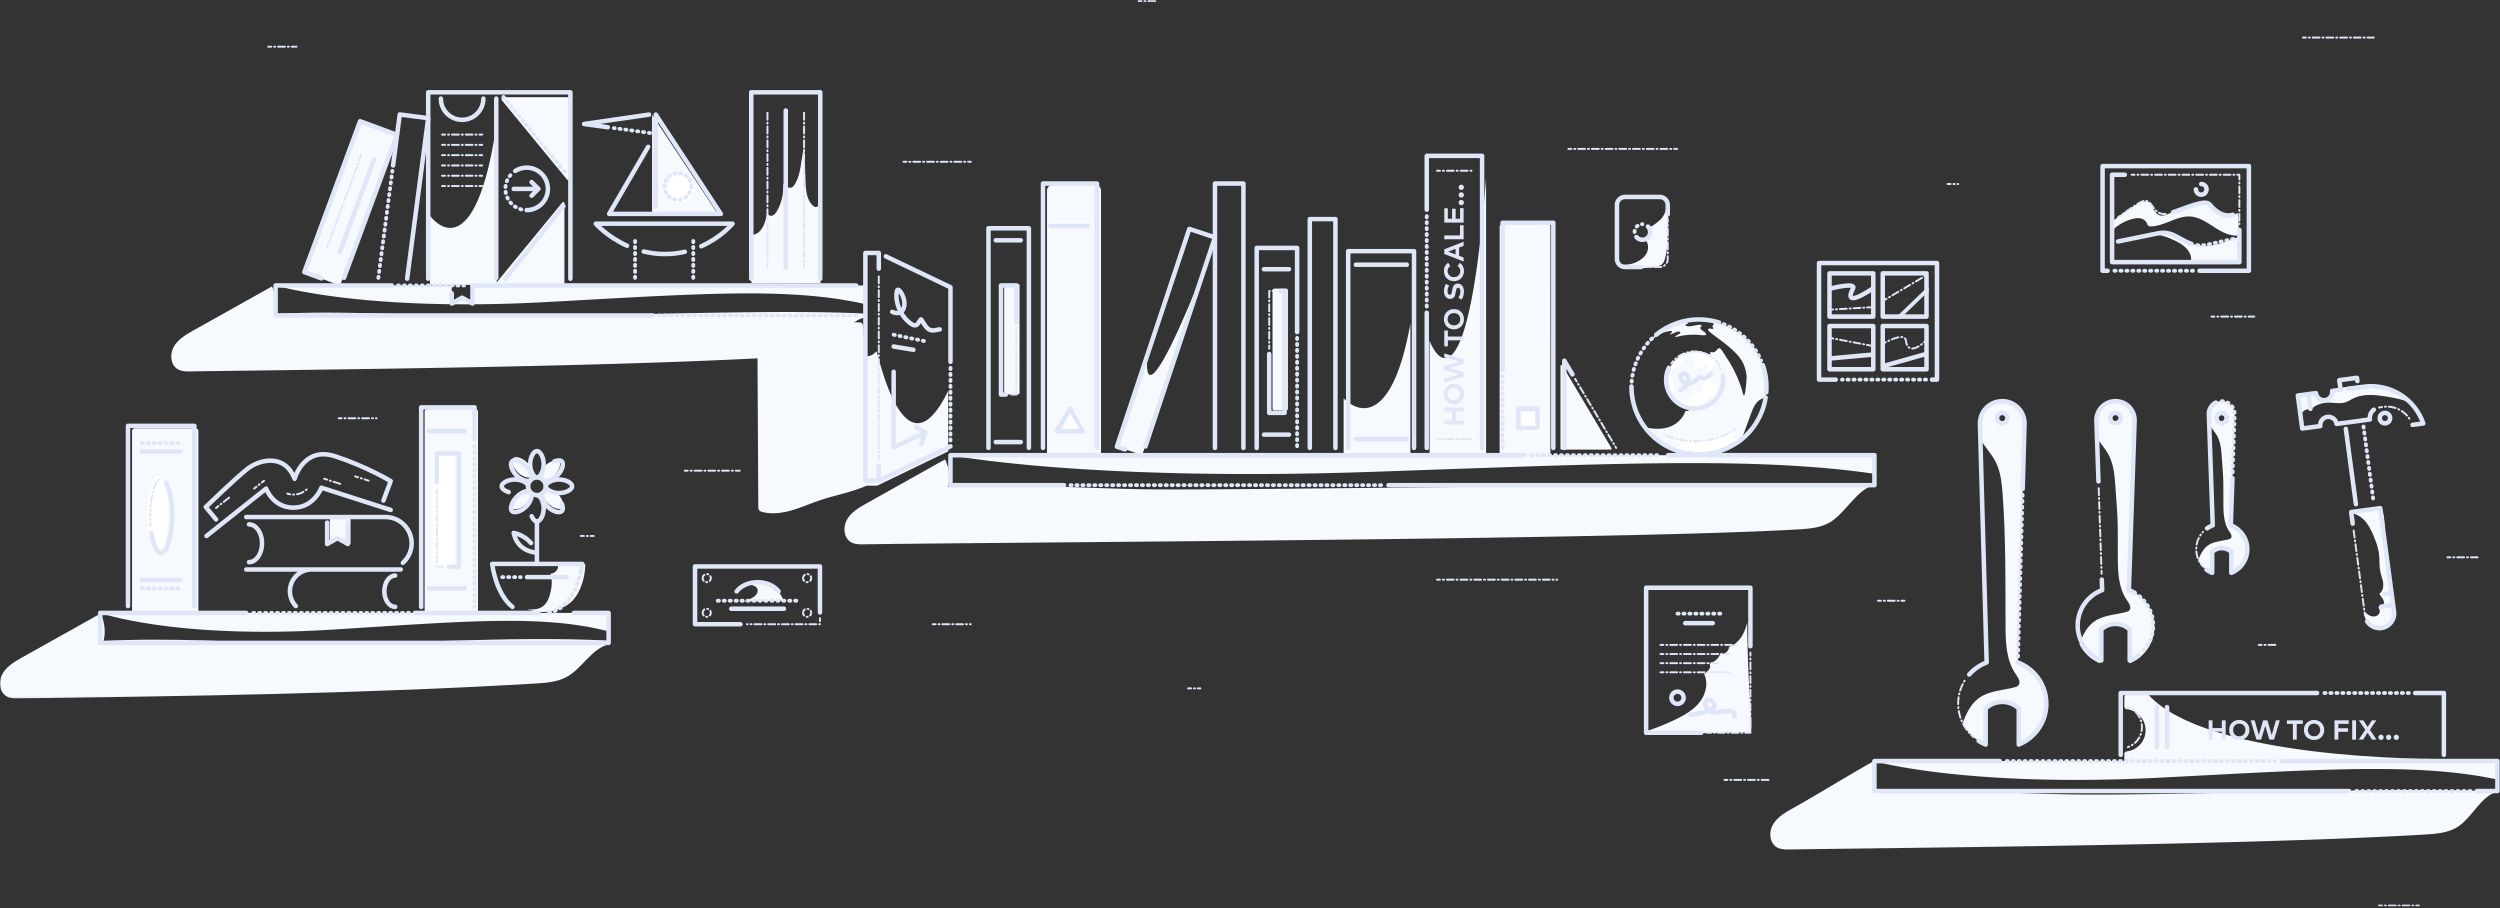 <svg class="inline-block w-full h-full" width="1360" height="494" xmlns="http://www.w3.org/2000/svg" xmlns:xlink="http://www.w3.org/1999/xlink">
  <rect width="100%" height="100%" fill="#333333" stroke="none"/>
  <defs>
    <path id="a" d="M0 .681h330.887v46.228H0z"/>
    <path id="c" d="M0 493.164h1359.821V0H0z"/>
  </defs>
  <g fill="none" fill-rule="evenodd">
    <path d="M1216.81 129.218c-3.866 1.526-7.758 3.059-11.832 3.881-4.074.821-8.385.9-12.315-.454-2.846-.981-5.398-2.674-8.212-3.744-3.299-1.256-6.933-1.622-10.418-1.051 2.487.278 4.856 1.184 7.157 2.166 3.964 1.692 8.079 3.882 10.025 7.727.784 1.546 1.121 3.523.13 4.946a260.112 260.112 0 0117.93.018c2.892.103 5.802.252 8.668-.149.165-.023.345-.056.451-.186.105-.127.103-.307.097-.471l-.464-12.368m-68.298-9.484a103.728 103.728 0 0111.49-8.215c1.68-1.036 3.455-2.047 5.417-2.265.573-.063 1.166-.056 1.707.142.957.349 1.61 1.228 2.121 2.108 1.226 2.112 2.285 4.77 4.654 5.369 1.493.377 3.039-.231 4.458-.827 3.675-1.542 7.35-3.085 11.025-4.628 3.57-1.498 7.728-2.984 11.157-1.187 1.655.866 2.854 2.379 4.209 3.664 1.523 1.442 3.345 2.652 5.401 3.062 2.057.411 4.37-.087 5.803-1.619.84 4.096.899 8.351.175 12.468-4.668.357-9.04-2.122-12.973-4.661-3.933-2.539-8.011-5.313-12.68-5.66-7.456-.552-14.125 5.216-21.601 5.369-.347.006-.706-.001-1.022-.141-.793-.348-1.026-1.328-1.45-2.082-.687-1.221-2.041-1.962-3.425-2.186-1.384-.223-2.801.013-4.157.365-4.016 1.042-7.758 3.124-10.757 5.989a14.53 14.53 0 01.19-3.992m-266.637 22.883c2.824.128 5.678-.508 8.181-1.821 2.095-1.099 3.99-2.737 4.941-4.901.951-2.163.796-4.895-.763-6.672 1.756-1.693 2.048-4.691.653-6.691 1.726-.066 3.23-1.134 4.619-2.161 1.246-.92 2.505-1.852 3.49-3.047 1.714-2.08 2.457-4.769 3.155-7.372.321.728.341 1.548.349 2.343.05 4.76-.105 9.52-.26 14.277-.136 4.146-.277 8.332-1.339 12.342-.325 1.226-.766 2.481-1.68 3.362-1.185 1.14-2.926 1.441-4.557 1.653-5.549.721-11.21 1.031-16.726.091m14.538 251.769a127.962 127.962 0 0014.162-5.854c4.875-2.366 9.733-5.157 13.055-9.436 3.321-4.28 4.796-10.374 2.376-15.22.988-.671 2.002-1.369 2.655-2.369.654-1.0.863-2.389.182-3.371 2.721-.601 5.065-2.683 5.982-5.313 2.239.632 4.796-1.391 4.694-3.715 2.763-.889 5.071-2.908 6.686-5.319 1.614-2.411 2.583-5.2 3.245-8.024a813.364 813.364 0 002.045 50.974c.21 2.934.435 5.902-.057 8.803l-52.623.939c-1.346.025-2.822.005-3.851-.863.225-.359.45-.717.674-1.075m-470.708-71.271c-.245-.766-.614-1.487-1.04-2.169-.979-1.569-2.274-2.965-3.867-3.907-.705-.418-1.46-.742-2.213-1.066-1.01-.434-2.027-.871-3.103-1.091-.848-.174-1.716-.21-2.58-.228a65.424 65.424 0 00-5.476.11 268.461 268.461 0 012.32.935c.517.211 1.045.432 1.447.819.922.888.897 2.446.25 3.55-.646 1.105-1.77 1.839-2.9 2.44a23.507 23.507 0 01-4.213 1.734l21.595-.424m-18.311-199.254c1.619.673 3.516-.065 4.848-1.205 3.151-2.693 4.018-7.133 4.695-11.219-.508 1.279 1.146 2.569 2.487 2.256 1.342-.314 2.237-1.556 2.908-2.758 2.432-4.354 3.568-9.421 3.228-14.397 1.366 1.229 3.261 2.536 4.876 1.662.592-.32 1.006-.885 1.365-1.453 3.784-5.994 3.281-13.663 5.274-20.465.222 6.206.443 12.413.665 18.619.166 4.635.515 9.725 3.74 13.062.485.501 1.077.972 1.773 1.022.696.051 1.463-.506 1.389-1.199 1.261 14.149-1.171 28.555 1.333 42.538-12.539.041-25.077.081-37.616.121-.321-8.95-.598-18.968-.666-27.26m3.91 64.344l.445 84.105c.005.842.037 1.768.562 2.393.405.482 1.02.68 1.608.832 5.207 1.337 10.701.623 15.876-.853 5.175-1.476 10.138-3.695 15.246-5.423 9.337-3.159 19.201-4.697 28.051-9.196.667-.339 1.362-.728 1.746-1.405.436-.768.38-1.735.309-2.632l-2.884-36.66c-.168-2.144-.338-4.29-.506-6.434a537452.51 537452.51 0 01-3.001-38.147c-.062-.784-.186-1.684-.806-2.1-.353-.236-.791-.256-1.207-.268-5.964-.182-11.929-.363-17.893-.545-3.334-.101-6.76-.188-9.902 1.017-5.708 2.188-9.35 8.126-14.33 11.841m45.379-50.398c-.086-.27-.178-.538-.263-.809l.263 1.175v-.367zm703.843 285.757c88.201-4.522 140.293-8.308 183.984 1.001v-10.052h-339.325s50.238 14.441 155.341 9.051M746.903 256.67c130.505-4.523 207.581-8.309 272.228 1.001v-10.053h-502.075s74.334 14.442 229.847 9.052m-565.79 85.817c71.902-4.523 114.367-8.309 149.984 1.001v-10.053H54.479s40.954 14.442 126.635 9.052m75.917-187.186v9.639l-5.635-3.006-5.635 3.576v-10.209h-95.824s47.423 14.441 146.638 9.051c83.26-4.522 132.433-8.308 173.676 1.002V155.301H257.03z" fill="#F6F9FE"/>
    <path d="M1168.734 377.932h-11.661c-.788 0-1.428.639-1.428 1.426v5.019c0 .732.557 1.334 1.286 1.414 5.78.64 10.277 5.538 10.277 11.486 0 5.948-4.497 10.847-10.277 11.486-.729.081-1.286.681-1.286 1.414v4.168c0 .789.64 1.427 1.428 1.427h172.934c.788 0 1.427-.639 1.427-1.427v-1.433c-10.567.079-130.915.196-162.7-34.98" fill="#F6F9FE"/>
    <g transform="translate(0 333.046)">
      <mask id="b" fill="#fff">
        <use xlink:href="#a"/>
      </mask>
      <path d="M330.887 17.543c-9.322 2.544-14.141 13.021-22.618 17.658-5.17 2.828-11.271 3.252-17.156 3.599-93.419 5.5-187.029 6.801-280.601 8.101-2.381.033-4.896.034-6.96-1.154C-.51 43.412-.918 37.334 1.463 33.3c2.38-4.034 6.654-6.502 10.742-8.791C26.384 16.566 40.563 8.623 54.742.681c2.22 4.622 2.804 10.01 1.622 14.999 36.194-2.103 72.471.828 108.723 1.296 55.104.712 110.241-4.271 165.284-1.566" fill="#F6F9FE" mask="url(#b)"/>
    </g>
    <path d="M470.25 172.688c-9.322 2.545-14.141 13.021-22.617 17.659-5.171 2.828-11.272 3.252-17.157 3.598-93.418 5.5-233.197 6.801-326.77 8.101-2.381.034-4.896.034-6.96-1.154-4.062-2.335-4.469-8.412-2.089-12.446 2.38-4.034 6.654-6.502 10.742-8.792 14.178-7.942 28.358-15.885 42.537-23.828 2.22 4.622 2.803 10.01 1.621 14.999 36.195-2.102 72.471.829 108.724 1.296 55.105.711 156.409-4.271 211.452-1.567m888.863 260.038c-9.322 2.545-14.141 15.175-22.618 19.812-5.17 2.828-11.272 3.252-17.157 3.598-93.419 5.5-251.664 6.802-345.236 8.101-2.382.034-4.896.034-6.96-1.153-4.062-2.335-4.47-8.414-2.09-12.447 2.38-4.034 6.655-6.502 10.742-8.792 14.179-7.942 29.951-17.76 44.131-25.703-.207 4.734-.105 11.92.028 16.875 36.195-2.103 72.471.828 108.723 1.296 55.105.711 174.876-4.271 229.919-1.567M1019.269 263.925c-9.322 2.545-15.79 15.852-24.267 20.489-5.17 2.829-11.272 3.252-17.157 3.598-93.419 5.5-414.365 6.802-507.936 8.101-2.382.034-4.896.034-6.961-1.154-4.061-2.335-4.469-8.413-2.089-12.446 2.381-4.034 6.654-6.502 10.743-8.791 14.179-7.943 28.358-15.885 42.537-23.828 2.221 4.622 2.804 10.011 1.622 14.999 36.194-2.102 72.471.829 108.723 1.296 55.105.711 337.577-4.271 392.62-1.566m269.29 68.15c1.005 1.032 2.158 1.987 3.539 2.395 1.382.409 3.034.165 3.994-.909.96-1.074.883-3.02-.345-3.774 1.253-.312 2.682-.774 3.144-1.979.374-.974-.056-2.074-.637-2.94-.582-.867-1.328-1.645-1.69-2.623 1.781-1.211 2.309-3.646 2.051-5.782-.258-2.137-1.135-4.149-1.569-6.256-.606-2.954-.327-6.015-.645-9.015-.39-3.672-1.668-7.191-3.114-10.589-1.155-2.716-2.447-5.419-4.364-7.664-1.917-2.244-4.542-4.011-7.474-4.357 4.848-1.813 10.018-2.765 15.195-2.799.355-.002.738.009 1.021.223.26.196.381.521.48.832 1.434 4.452 1.254 9.232 1.426 13.906.49 13.382 3.959 26.506 4.672 39.877.116 2.182.14 4.461-.798 6.435-1.56 3.281-5.779 4.911-9.239 3.793-3.459-1.118-5.881-4.673-5.951-8.305m-34.236-105.662c-.302-1.404.206-2.953 1.279-3.907 1.074-.955 2.673-1.277 4.033-.814 2.463-2.788 6.395-3.896 10.115-3.823 2.767.054 5.598.672 8.259-.082 1.745-.495 3.271-1.544 4.913-2.312 5.921-2.771 12.839-1.74 19.283-.64 4.968.848 10.195 1.819 14.034 5.084-3.932-2.061-6.874-5.619-10.643-7.963-3.937-2.447-8.629-3.465-13.261-3.636-4.633-.172-9.254.459-13.848 1.087-2.196.3-4.405.604-6.508 1.301-.406.135-.833.303-1.076.655-.228.328-.248.751-.319 1.145-.311 1.728-1.833 3.166-3.577 3.381-1.744.214-3.569-.814-4.289-2.415-.19-.422-.332-.906-.716-1.165-.381-.258-.881-.212-1.337-.157-2.331.283-4.663.565-6.994.847-.398.048-.848.127-1.067.464-.205.317-.119.731-.03 1.098a51.722 51.722 0 011.457 11.838m-101.084 1.462c-1.403 0-2.539-1.136-2.539-2.537 0-1.402 1.136-2.537 2.539-2.537 1.403 0 2.539 1.135 2.539 2.537 0 1.401-1.136 2.537-2.539 2.537m7.589 91.829l.082-2.378 2.232-54.642.067-2.878.898-31.871c0-5.997-4.866-10.86-10.867-10.86-6.002 0-10.866 4.863-10.866 10.86l.216 7.681c.032.054.062.11.094.165 2.259 3.791 5.406 7.027 7.395 10.966 2.411 4.774 2.96 10.244 3.355 15.577 1.576 21.25 1.363 17.883 1.421 39.191.023 8.303.262 17.184 5.04 23.977 1.159 1.648 2.564 3.946 1.185 5.415-.487.519-1.205.739-1.894.917-5.895 1.527-12.428 1.659-17.344 5.252-3.077 2.249-5.145 5.629-6.659 9.125-.441 1.02-.838 2.076-1.174 3.151 2.329 4.666 6.307 8.366 11.173 10.338v-17.578c2.114-1.97 4.941-3.185 8.059-3.185 3.118 0 5.945 1.214 8.059 3.185v17.578c7.868-3.187 13.423-10.886 13.423-19.894 0-9.187-5.774-17.025-13.893-20.091m50.39-91.743c-.918 0-1.663-.744-1.663-1.662 0-.917.745-1.661 1.663-1.661s1.663.744 1.663 1.661c0 .918-.745 1.662-1.663 1.662m4.97 56.328l.054-1.558 1.462-35.786.043-1.886.588-20.872c0-3.928-3.187-7.112-7.117-7.112-3.931 0-7.117 3.184-7.117 7.112l.141 5.03c.021.036.041.072.062.108 1.479 2.483 3.54 4.602 4.844 7.182 1.579 3.127 1.938 6.71 2.197 10.202 1.031 13.917.892 11.711.93 25.666.015 5.438.171 11.254 3.3 15.703.759 1.079 1.679 2.584.776 3.546-.319.339-.79.483-1.241.601-3.861 1-8.14 1.086-11.359 3.439-2.015 1.474-3.369 3.686-4.361 5.976a20.956 20.956 0 00-.769 2.064c1.526 3.056 4.131 5.479 7.318 6.771v-11.513c1.385-1.29 3.236-2.085 5.278-2.085 2.042 0 3.893.795 5.277 2.085v11.513c5.153-2.087 8.792-7.13 8.792-13.029 0-6.016-3.781-11.15-9.098-13.158m-482.493-68.754v30.389h36.331v-71.148c-9.62 53.68-27.466 49.738-36.331 40.759m-497.046-99.324v37.604h36.332V66.927c-9.621 66.425-27.467 61.547-36.332 50.436m390.339 76.517l-16.641 49.017 13.74 4.659 38.961-114.759c-33.034 85.35-37.624 76.703-36.06 61.083m153.445-8.549v61.745h30.748V96.61c-8.142 109.067-23.246 106.966-30.748 88.722m-78.025 37.97h-6.422c-.537 0-.972-.435-.972-.972v-64.367c0-.536.435-.971.972-.971h6.422c.536 0 .971.435.971.971v64.367c0 .537-.435.972-.971.972m-145.983-8.7h-6.422c-.537 0-.972-.435-.972-.972v-58.275c0-.536.435-.971.972-.971h6.422c.536 0 .971.435.971.971v58.275c0 .537-.435.972-.971.972m15.905 34.387V103.622c0-1.672 1.356-3.029 3.03-3.029h23.322c1.674 0 3.03 1.356 3.03 3.029v145.366m216.849-.057V123.412c0-.842.683-1.526 1.527-1.526h24.567c.843 0 1.526.683 1.526 1.526V248.931m-366.6-57.797c-3.439 3.474-6.085 2.941-7.812 1.67v71.396h8.193l38.613-18.656v-32.949c-23.731 48.984-37.896-19.521-38.993-21.462M230.987 334.354V223.974c0-.801.65-1.451 1.452-1.451h26.134c.802 0 1.451.649 1.451 1.451v110.38m-94.475-186.181l30.022-81.527c.218-.592.83-.912 1.367-.714l17.5 6.436c.537.197.796.837.577 1.429l-30.022 81.527M71.832 334.748V234.56c0-.878.712-1.59 1.59-1.59h32.908c.878 0 1.591.712 1.591 1.59V334.748" fill="#F6F9FE"/>
    <path d="M91.744 279.298c0-11.124-2.608-20.141-5.824-20.141-3.218 0-5.825 9.018-5.825 20.141 0 11.125 2.607 20.142 5.825 20.142 3.216 0 5.824-9.018 5.824-20.142" fill="#FFF"/>
    <path fill="#F6F9FE" d="M190.679 281.846v14.104l-5.635-3.178-5.634 3.178v-14.104m122.239-23.177c-2.806 2.804-6.582 3.575-7.688 2.47-1.105-1.105-.333-4.878 2.472-7.682 2.806-2.804 6.477-3.68 7.687-2.471 1.211 1.209.334 4.879-2.471 7.683m-3.452 15.218c-2.806-2.804-3.578-6.578-2.472-7.683 1.106-1.104 4.881-.333 7.687 2.471 2.806 2.804 3.682 6.473 2.472 7.682-1.21 1.209-4.882.334-7.688-2.47m-28.99-119.08l36.74-44.692c.372-.452 1.105-.189 1.105.396v44.692a.623.623 0 01-.623.623h-36.741c-.526 0-.816-.612-.481-1.019m3.797-100.257l35.468 43.145c.615.749 1.829.314 1.829-.654V53.897c0-.57-.462-1.031-1.031-1.031H273.8c-.871 0-1.349 1.013-.797 1.685M354.732 116.21V62.488l35.619 53.722z"/>
    <path d="M362.861 102.754c0 4.024 3.264 7.287 7.292 7.287s7.292-3.263 7.292-7.287c0-4.025-3.264-7.287-7.292-7.287-4.027 0-7.292 3.262-7.292 7.287" fill="#FFF"/>
    <path d="M286.365 331.212c2.987.555 6.298.505 8.783-1.241 2.47-1.734 3.635-4.78 4.318-7.718.771-3.316 1.086-6.872-.093-10.066 1.289-.188 2.56-.76 3.383-1.768.824-1.009 1.117-2.49.537-3.655 5.029.052 10.057.104 15.086.155-.025 4.498-.949 8.988-2.698 13.132-1.254 2.97-2.977 5.816-5.465 7.868-1.422 1.171-3.061 2.057-4.752 2.788-2.638 1.141-5.444 1.927-8.309 2.161-3.455.281-6.976-.253-10.192-1.547" fill="#F6F9FE"/>
    <path d="M257.03 155.301h208.656" stroke="#DEE6F7" stroke-width="2.45" stroke-linecap="round" stroke-linejoin="round"/>
    <path d="M216.429 155.301h35.986" stroke="#DEE6F7" stroke-width="2.091" stroke-linecap="round" stroke-linejoin="round" stroke-dasharray=".624 2.614"/>
    <path stroke="#DEE6F7" stroke-width="2.45" stroke-linecap="round" stroke-linejoin="round" d="M355.136 171.607H149.937v-16.306h63.225"/>
    <path d="M465.687 171.607H358.592" stroke="#DEE6F7" stroke-width="2.091" stroke-linecap="round" stroke-linejoin="round" stroke-dasharray=".624 2.614"/>
    <path d="M225.732 333.435h67.219" stroke="#DEE6F7" stroke-width="2.45" stroke-linecap="round" stroke-linejoin="round"/>
    <path d="M137.72 333.435h85.039" stroke="#DEE6F7" stroke-width="2.091" stroke-linecap="round" stroke-linejoin="round" stroke-dasharray=".624 2.614"/>
    <path stroke="#DEE6F7" stroke-width="2.45" stroke-linecap="round" stroke-linejoin="round" d="M312.188 333.435h18.909v16.306H54.479v-16.306h79.475"/>
    <path d="M832.944 247.618h69.76" stroke="#DEE6F7" stroke-width="2.091" stroke-linecap="round" stroke-linejoin="round" stroke-dasharray=".624 2.614"/>
    <path stroke="#DEE6F7" stroke-width="2.45" stroke-linecap="round" stroke-linejoin="round" d="M578.83 263.925h-61.774v-16.306h312.551"/>
    <path d="M751.327 263.925h-170.527" stroke="#DEE6F7" stroke-width="2.091" stroke-linecap="round" stroke-linejoin="round" stroke-dasharray=".624 2.614"/>
    <path stroke="#DEE6F7" stroke-width="2.45" stroke-linecap="round" stroke-linejoin="round" d="M907.474 247.618h112.21v16.306H755.338m522.505 166.393h-258.159v-16.306h68.135"/>
    <path d="M1343.938 430.317h-63.053" stroke="#DEE6F7" stroke-width="2.091" stroke-linecap="round" stroke-linejoin="round" stroke-dasharray=".624 2.614"/>
    <path stroke="#DEE6F7" stroke-width="2.45" stroke-linecap="round" stroke-linejoin="round" d="M1241.569 414.011h117.026v16.307h-11.2"/>
    <path d="M1091.656 414.011h145.915M345.471 151.155v-20.487m31.665 20.487v-20.487" stroke="#DEE6F7" stroke-width="2.091" stroke-linecap="round" stroke-linejoin="round" stroke-dasharray=".624 2.614"/>
    <path d="M341.105 133.679c-10.812-4.889-16.997-11.993-16.997-11.993h74.391s-6.056 7.38-17.01 12.273m-8.947 3.011c-3.325.769-6.939 1.231-10.824 1.231-4.129 0-7.978-.522-11.517-1.38m6.539-24.462v-50.025l35.398 54.032h-60.772l21.226-36.482m-21.95-10.674l-12.896-1.763 35.33-5.113" stroke="#DEE6F7" stroke-width="2.45" stroke-linecap="round" stroke-linejoin="round"/>
    <path d="M353.629 72.351l-19.654-2.687m42.087 31.708c0 4.024-3.264 7.287-7.292 7.287-4.026 0-7.292-3.263-7.292-7.287 0-4.025 3.265-7.287 7.292-7.287 4.027 0 7.292 3.262 7.292 7.287zm-60.959 212.912c-2.319 7.888-7.607 19.151-18.895 19.151" stroke="#DEE6F7" stroke-width="2.091" stroke-linecap="round" stroke-linejoin="round" stroke-dasharray=".624 2.614"/>
    <path d="M278.78 330.165c-9.127-7.122-11.057-23.401-11.057-23.401h49.017s-.248 2.085-.983 5.089m-29.046 2.096h21.502" stroke="#DEE6F7" stroke-width="2.45" stroke-linecap="round" stroke-linejoin="round"/>
    <path d="M273.187 313.949h10.008" stroke="#DEE6F7" stroke-width="2.091" stroke-linecap="round" stroke-linejoin="round" stroke-dasharray=".624 2.614"/>
    <path stroke="#DEE6F7" stroke-width="2.45" stroke-linecap="round" stroke-linejoin="round" d="M232.936 151.604V50.206h77.365v101.398m-40.342-97.977v97.528"/>
    <path d="M240.507 73.215h21.778m-21.778 5.597h21.778m-21.778 5.597h21.778m-21.778 5.597h21.778m-21.778 5.597h21.778m-21.778 5.597h21.778" stroke="#DEE6F7" stroke-width="1.071" stroke-linecap="round" stroke-linejoin="round" stroke-dasharray="1.606 1.606 .535"/>
    <path d="M262.959 53.627c0 6.382-5.177 11.556-11.564 11.556-6.386 0-11.563-5.174-11.563-11.556m40.441 39.384c1.797-1.148 3.932-1.814 6.222-1.814 6.387 0 11.564 5.174 11.564 11.557 0 6.382-5.177 11.556-11.564 11.556" stroke="#DEE6F7" stroke-width="2.45" stroke-linecap="round" stroke-linejoin="round"/>
    <path d="M283.572 113.937c-4.971-1.294-8.641-5.811-8.641-11.184 0-2.949 1.105-5.639 2.923-7.68" stroke="#DEE6F7" stroke-width="2.091" stroke-linecap="round" stroke-linejoin="round" stroke-dasharray=".624 2.614"/>
    <path stroke="#DEE6F7" stroke-width="2.45" stroke-linecap="round" stroke-linejoin="round" d="M408.683 151.604V50.206h37.542v101.398"/>
    <path d="M417.498 145.403V60.105" stroke="#DEE6F7" stroke-width="1.071" stroke-linecap="round" stroke-linejoin="round" stroke-dasharray="1.606 1.606 .535"/>
    <path d="M427.454 145.403V60.105" stroke="#DEE6F7" stroke-width="2.45" stroke-linecap="round" stroke-linejoin="round"/>
    <path d="M437.41 145.403V60.105" stroke="#DEE6F7" stroke-width="1.071" stroke-linecap="round" stroke-linejoin="round" stroke-dasharray="1.606 1.606 .535"/>
    <path stroke="#DEE6F7" stroke-width="2.45" stroke-linecap="round" stroke-linejoin="round" d="M537.728 243.654V124.168h21.986v119.486m7.674 0V99.845h29.383v143.809m15.275.816l-4.463-1.483 39.406-118.471 13.941 4.633-37.825 113.717"/>
    <path stroke="#DEE6F7" stroke-width="2.45" stroke-linecap="round" stroke-linejoin="round" d="M660.93 243.654V99.845h15.487v143.809"/>
    <path d="M552.904 178.332v36.316h-2.904" stroke="#DEE6F7" stroke-width="1.071" stroke-linecap="round" stroke-linejoin="round" stroke-dasharray="1.606 1.606 .535"/>
    <path stroke="#DEE6F7" stroke-width="2.45" stroke-linecap="round" stroke-linejoin="round" d="M547.148 214.648h-2.61v-59.354h8.366v19.877m-11.2-44.44h13.585M541.703 240.49h13.585"/>
    <path d="M705.628 183.826v59.829" stroke="#DEE6F7" stroke-width="2.091" stroke-linecap="round" stroke-linejoin="round" stroke-dasharray=".624 2.614"/>
    <path stroke="#DEE6F7" stroke-width="2.45" stroke-linecap="round" stroke-linejoin="round" d="M683.642 243.654V134.877h21.986v45.787m6.913 62.989V119.192h13.931v124.462m49.675-129.581V84.794h30.109v158.861"/>
    <path d="M776.148 166.776v-50.509" stroke="#DEE6F7" stroke-width="2.091" stroke-linecap="round" stroke-linejoin="round" stroke-dasharray=".624 2.614"/>
    <path d="M776.148 243.654v-73.492m-42.727 73.492V136.639h35.813v107.015m48.153-42.262v-80.196h27.621v122.458" stroke="#DEE6F7" stroke-width="2.45" stroke-linecap="round" stroke-linejoin="round"/>
    <path d="M817.387 243.654v-39.025" stroke="#DEE6F7" stroke-width="2.091" stroke-linecap="round" stroke-linejoin="round" stroke-dasharray=".624 2.614"/>
    <path d="M690.452 189.63v-31.329h3.595" stroke="#DEE6F7" stroke-width="1.071" stroke-linecap="round" stroke-linejoin="round" stroke-dasharray="1.606 1.606 .535"/>
    <path stroke="#DEE6F7" stroke-width="2.45" stroke-linecap="round" stroke-linejoin="round" d="M696.536 158.3h2.281V224.61h-8.366v-32.026m-2.834-46.12h13.585m-13.585 89.984h13.585m-129.84-113.49h20.534m145.707 21.04h27.69m-27.69 94.834h27.69M296.89 264.536c0 2.653-2.152 4.803-4.806 4.803-2.654 0-4.806-2.15-4.806-4.803s2.152-4.803 4.806-4.803c2.654 0 4.806 2.15 4.806 4.803zm-1.118-11.982c0 3.965-2.124 7.179-3.688 7.179-1.564 0-3.688-3.214-3.688-7.179 0-3.965 1.977-7.18 3.688-7.18 1.711 0 3.688 3.215 3.688 7.18z"/>
    <path d="M301.541 251.022c1.773-.735 3.377-.758 4.101-.035 1.211 1.209.334 4.879-2.471 7.683-2.806 2.803-6.582 3.575-7.688 2.47m8.592 7.082c-3.967 0-7.184-2.123-7.184-3.685 0-1.563 3.217-3.686 7.184-3.686 3.967 0 7.183 1.975 7.183 3.686 0 1.71-3.216 3.685-7.183 3.685zm1.533 5.765c.736 1.772.758 3.375.035 4.099-1.21 1.209-4.882.333-7.687-2.471-2.805-2.804-3.578-6.577-2.472-7.682m-3.398 1.406c1.564 0 3.688 3.214 3.688 7.18 0 3.965-1.976 7.179-3.688 7.179-1.013 0-2.118-1.126-2.853-2.868" stroke="#DEE6F7" stroke-width="2.45" stroke-linecap="round" stroke-linejoin="round"/>
    <path d="M281.022 268.86c2.806-2.804 6.582-3.575 7.687-2.471 1.106 1.105.334 4.879-2.471 7.683-2.806 2.804-6.478 3.679-7.688 2.47-1.21-1.209-.333-4.878 2.472-7.682m5.814-17.192c2.806 2.804 3.578 6.578 2.472 7.682-1.106 1.105-4.882.334-7.688-2.47-2.806-2.804-3.682-6.474-2.471-7.683 1.21-1.209 4.881-.333 7.687 2.471" fill="#F6F9FE"/>
    <path d="M280.999 270.403c2.806-2.804 6.582-3.575 7.688-2.47 1.105 1.104.333 4.878-2.472 7.682-2.806 2.804-6.477 3.68-7.687 2.471-1.21-1.209-.334-4.879 2.471-7.683zm-4.283-2.677c-2.264-.695-3.805-2.006-3.805-3.19 0-1.709 3.216-3.685 7.183-3.685 3.968 0 7.184 2.123 7.184 3.685m-1.065-11.079c2.805 2.804 3.578 6.578 2.472 7.683-1.106 1.105-4.882.333-7.688-2.471s-3.681-6.473-2.471-7.682c1.21-1.209 4.881-.334 7.687 2.47zm5.87 53.112v-22.871m-3.231 11.695c-1.952-2.201-4.948-4.483-9.388-5.51 0 0 1.212 9.876 12.604 10.782" stroke="#DEE6F7" stroke-width="2.45" stroke-linecap="round" stroke-linejoin="round"/>
    <path d="M258.158 242.592v87.573" stroke="#DEE6F7" stroke-width="2.091" stroke-linecap="round" stroke-linejoin="round" stroke-dasharray=".624 2.614"/>
    <path stroke="#DEE6F7" stroke-width="2.45" stroke-linecap="round" stroke-linejoin="round" d="M229.12 330.165V221.604h29.038v17.153"/>
    <path d="M245.731 307.043h-8.748c-.906 0-1.641-.734-1.641-1.639v-58.388c0-.906.736-1.64 1.641-1.64h8.748c.907 0 1.641.734 1.641 1.64v58.389c0 .905-.735 1.639-1.641 1.639" fill="#FFF"/>
    <path stroke="#DEE6F7" stroke-width="2.45" stroke-linecap="round" stroke-linejoin="round" d="M237.624 262.439V246.686h12.03v61.667h-5.393"/>
    <path d="M240.787 308.353h-3.163v-42.027" stroke="#DEE6F7" stroke-width="1.071" stroke-linecap="round" stroke-linejoin="round" stroke-dasharray="1.606 1.606 .535"/>
    <path d="M233.475 234.455h19.393m-19.393 85.644h19.393m-34.88-10.295h-48.454c-6.529 0-11.822 5.29-11.822 11.815 0 3.121 1.21 5.957 3.186 8.069m54.066.437c-3.249 0-5.882-3.807-5.882-8.504 0-4.697 2.634-8.505 5.882-8.505m4.195-6.931c2.929-2.613 4.773-6.415 4.773-10.648 0-7.879-6.392-14.268-14.277-14.268H133.953m0 28.536h75.701m-74.199-24.539c3.923 0 7.104 4.598 7.104 10.27 0 5.672-3.181 10.27-7.104 10.27" stroke="#DEE6F7" stroke-width="2.45" stroke-linecap="round" stroke-linejoin="round"/>
    <path stroke="#DEE6F7" stroke-width="2.45" stroke-linecap="round" stroke-linejoin="round" d="M189.227 284.308v11.643l-5.635-3.179-5.635 3.179v-11.643m-65.607 7.259l32.425-25.773s3.665 10.364 14.864 10.364c11.2 0 15.21-10.848 15.21-10.848l37.68 12.092"/>
    <path d="M117.536 282.584l-5.6-6.771s16.316-15.822 22.815-20.866c6.499-5.045 20.258-8.361 25.512 5.527 0 0 4.839-17.826 21.917-12.299 17.076 5.528 30.351 13.543 30.351 13.543l-3.941 10.572M274.932 151.604l31.566-39.384" stroke="#DEE6F7" stroke-width="2.45" stroke-linecap="round" stroke-linejoin="round"/>
    <path d="M307.052 93.309l-33.775-41.284" stroke="#DEE6F7" stroke-width="2.091" stroke-linecap="round" stroke-linejoin="round" stroke-dasharray=".624 2.614"/>
    <path stroke="#DEE6F7" stroke-width="2.45" stroke-linecap="round" stroke-linejoin="round" d="M257.03 155.301v9.812l-5.635-3.179-5.635 3.179v-5.528M69.62 329.704v-98.047h36.09v98.047M213.835 90.005l3.634-27.739 15.467 2.024-11.44 87.312"/>
    <path d="M205.822 151.155l7.627-58.209" stroke="#DEE6F7" stroke-width="2.091" stroke-linecap="round" stroke-linejoin="round" stroke-dasharray=".624 2.614"/>
    <path stroke="#DEE6F7" stroke-width="2.45" stroke-linecap="round" stroke-linejoin="round" d="M174.817 151.43l-9.269-3.422 30.343-82.066 20.022 7.394-28.774 77.82m16.351-64.338l-18.586 50.269"/>
    <path d="M177.971 134.525l18.587-50.268" stroke="#DEE6F7" stroke-width="1.071" stroke-linecap="round" stroke-linejoin="round" stroke-dasharray="1.606 1.606 .535"/>
    <path d="M77.156 241.054h21.017" stroke="#DEE6F7" stroke-width="2.091" stroke-linecap="round" stroke-linejoin="round" stroke-dasharray=".624 2.614"/>
    <path d="M77.156 245.615h21.017M77.156 315.539h21.017" stroke="#DEE6F7" stroke-width="2.45" stroke-linecap="round" stroke-linejoin="round"/>
    <path d="M77.156 320.099h21.017" stroke="#DEE6F7" stroke-width="2.091" stroke-linecap="round" stroke-linejoin="round" stroke-dasharray=".624 2.614"/>
    <path d="M90.354 262.643c1.933 3.325 3.257 10.123 3.257 17.969 0 11.124-2.663 20.141-5.946 20.141-2.3 0-4.296-4.426-5.284-10.901" stroke="#DEE6F7" stroke-width="2.45" stroke-linecap="round" stroke-linejoin="round"/>
    <path d="M81.944 286.119c-.147-1.75-.225-3.598-.225-5.508 0-11.124 2.662-20.141 5.945-20.141" stroke="#DEE6F7" stroke-width="1.071" stroke-linecap="round" stroke-linejoin="round" stroke-dasharray="1.606 1.606 .535"/>
    <path stroke="#DEE6F7" stroke-width="2.45" stroke-linecap="round" stroke-linejoin="round" d="M517.056 242.781l-38.993 18.656v-7.738"/>
    <path d="M517.056 200.149v40.007" stroke="#DEE6F7" stroke-width="2.091" stroke-linecap="round" stroke-linejoin="round" stroke-dasharray=".624 2.614"/>
    <path stroke="#DEE6F7" stroke-width="2.45" stroke-linecap="round" stroke-linejoin="round" d="M481.896 139.452l35.16 16.822v40.559"/>
    <path d="M478.062 249.415V148.846" stroke="#DEE6F7" stroke-width="1.071" stroke-linecap="round" stroke-linejoin="round" stroke-dasharray="1.606 1.606 .535"/>
    <path stroke="#DEE6F7" stroke-width="2.45" stroke-linecap="round" stroke-linejoin="round" d="M486.151 202.222v41.263l17.165-8.212m0.0 0l-5.014-3.126m5.014 3.126l-2.23 6.383"/>
    <path d="M585.433 224.317l5.364 9.285c.384.665-.096 1.498-.865 1.498h-10.727c-.769 0-1.25-.833-.865-1.498l5.364-9.285c.384-.665 1.345-.665 1.73 0" fill="#FFF"/>
    <path stroke="#DEE6F7" stroke-width="2.45" stroke-linecap="round" stroke-linejoin="round" d="M582.079 222.267l7.094 12.28h-14.187z"/>
    <path d="M829.197 224.142h8.563c.538 0 .974.436.974.973v8.559c0 .537-.436.973-.974.973h-8.563c-.537 0-.973-.436-.973-.973v-8.559c0-.537.436-.973.973-.973" fill="#FFF"/>
    <mask id="d" fill="#fff">
      <use xlink:href="#c"/>
    </mask>
    <path stroke="#DEE6F7" stroke-width="2.45" stroke-linecap="round" stroke-linejoin="round" mask="url(#d)" d="M825.942 232.782h10.509v-10.504h-10.509zm-340.551-63.122c1.755.853 3.497.904 4.753.019 1.221-.861 1.965-2.657 1.888-4.833-.078-2.18-1.027-4.775-2.49-6.5-.358-.423-.803-.819-1.144-.727-.271.074-.397.436-.484.797-.728 3.015.07 7.2 1.748 10.628 1.619 3.306 3.916 5.799 6.173 7.221.678.428 1.375.771 2.012.721 1.346-.104 2.059-1.872 2.938-3.058.078-.105.173-.212.292-.161.089.037.168.153.241.264 1.004 1.534 1.893 3.261 2.99 4.352 1.211 1.206 2.522 1.473 3.683 1.375 1.124-.096 2.161-.501 3.223-.571m-33.151 82.251h-7.294V137.618h7.294v8.534"/>
    <path d="M486.151 182.103l17.957 3.697" stroke="#DEE6F7" stroke-width="2.091" stroke-linecap="round" stroke-linejoin="round" stroke-dasharray=".624 2.614" mask="url(#d)"/>
    <path d="M486.147 188.496l10.74 1.782" stroke="#DEE6F7" stroke-width="2.45" stroke-linecap="round" stroke-linejoin="round" mask="url(#d)"/>
    <path d="M894.982 232.378c4.192 1.07 8.693 1.329 12.807-.011 4.114-1.339 7.815-4.744 9.149-8.857.957.366 2.421-.316 2.505-1.336 7.121.515 14.761-3.627 17.1-10.369 2.34-6.741-1.103-14.604-7.014-18.608.494.222 1.178-1.327.912-1.798 1.497.367 2.275.683 3.866-1.435 1.591-2.117 3.382 2.434 4.607 4.131 4.225 5.85 7.868 14.304 9.104 19.495 1.237 5.19 1.912-4.695 2.115-7.198.23-2.858-.548-5.712-1.659-8.356-3.541-8.424-18.907-16.68-19.228-18.475-.321-1.796 2.511.021 2.804-.869.291-.89-.742-.542-.523-1.05.218-.507 1.384-2.124.528-2.934 8.298 2.604 16.601 6.907 21.706 13.945 5.105 7.038 7.712 14.906 6.88 25.465-.051.636-.047 1.325-.441 1.828-.423.542-1.141.732-1.775.997-3.223 1.347-4.734 4.971-5.93 8.25-1.223 3.356-2.446 6.711-3.67 10.066-.399 1.095-.806 2.206-1.49 3.151-.811 1.121-1.964 1.942-3.136 2.679-11.399 7.172-26.67 7.707-38.544 1.349-2.309-1.237-4.529-2.745-6.145-4.806-1.488-1.897-2.614-3.279-4.441-4.852" fill="#F6F9FE" mask="url(#d)"/>
    <path d="M937.766 203.311c1.789 8.378-3.557 16.62-11.941 18.408-8.383 1.789-16.63-3.554-18.42-11.932-1.789-8.379 3.557-16.62 11.94-18.409 8.384-1.789 16.631 3.554 18.42 11.933" fill="#FFF" mask="url(#d)"/>
    <path d="M919.346 191.378c-1.443.307-2.793.811-4.035 1.468-.033 1.383.541 2.832.073 4.142-.527 1.476-2.148 2.198-3.599 2.792-1.45.594-3.058 1.404-3.465 2.917-.34 1.265.299 2.574 1.005 3.677.705 1.103 1.526 2.23 1.595 3.537.073 1.374-.725 2.669-1.756 3.581-.104.092-.212.179-.32.266 1.104 2.105 2.663 3.893 4.523 5.266l.919-.527c1.069-.495 2.344-.257 3.459-.632.98-.33 1.743-1.098 2.395-1.901.812-1.001 1.539-2.334 1.044-3.523-.378-.907-1.339-1.404-2.232-1.811a99.617 99.617 0 00-3.594-1.56c-.715-.294-1.445-.587-2.045-1.074-.599-.488-1.059-1.213-1.028-1.985.033-.85.638-1.575 1.321-2.082 1.312-.973 2.946-1.374 4.482-1.927 1.537-.554 3.108-1.369 3.873-2.811.792-1.491.47-3.492-.751-4.66-.278-.267-.629-.597-.508-.963.069-.207.275-.336.473-.428.913-.428 1.954-.482 2.921-.768.625-.185 1.257-.522 1.672-1.005-2.058-.432-4.236-.455-6.424.012m18.42 11.933c-.684-3.199-2.31-5.954-4.524-8.039-.236.213-.425.477-.536.775-.332.897.005 1.906-.151 2.849-.156.944-.796 1.742-1.542 2.341-.513.412-1.101.767-1.444 1.328-.556.909-.301 2.127.299 3.007.601.88 1.49 1.512 2.311 2.192.821.68 1.62 1.471 1.926 2.492.436 1.458-.257 3.055-1.31 4.154-1.053 1.1-2.426 1.824-3.713 2.638-.514.326-1.048.705-1.255 1.276-.227.626-.003 1.32.271 1.926.101.223.228.453.385.646 6.817-2.79 10.874-10.132 9.282-17.586" fill="#F6F9FE" mask="url(#d)"/>
    <path d="M905.739 236.465a59.366 59.366 0 016.673 3.436c.665.398 1.37.868 1.601 1.607.212.679-.051 1.443-.536 1.962-.484.519-1.16.823-1.847 1.007 2.005 1.449 4.55 1.879 6.993 2.266 1.864.297 3.733.594 5.618.695 8.426.454 16.772-3.119 23.087-8.712a25.794 25.794 0 01-2.829.186c-.316.003-.644-.003-.928-.142-.589-.291-.773-1.044-.774-1.7-.004-1.548.661-3.086 1.79-4.145-8.854 5.601-19.835 7.224-30.238 5.975-2.745-.33-5.554-.882-7.844-2.429" fill="#FFF" mask="url(#d)"/>
    <path d="M897.971 185.891c2.625-3.273 6.612-5.42 10.791-5.812.302-.028.681-.005.803.272.254.575-1.965 1.778-.824 1.557 1.141-.222 2.751-1.375 4.27-1.508.247-.022.506-.032.731.071.226.101.404.348.348.59-.028.119-.108.219-.193.307-.736.75-3.484 1.653-2.501 1.835.982.182 1.767-.256 2.644-.426a37.636 37.636 0 0110.558-.538c.894.081 1.792.195 2.686.121.229-.019.475-.059.634-.225.206-.211.189-.566.044-.822-.145-.256-.391-.437-.63-.61-.476-.345-.953-.69-1.429-1.035-.312-.227-.637-.466-.808-.811-.171-.347-.131-.83.191-1.041.088-.057.191-.092.27-.163.208-.19.127-.562-.094-.739-.22-.176-.522-.205-.805-.208-2.298-.027-4.561 1.134-6.818.709-.385-.072-.85-.126-.98-.57-.129-.444 1.181-.38 1.244-.919.015-.135-.043-.266-.063-.399-.055-.357.302-1.308.655-1.386-5.886.286-11.687 3.159-16.418 6.67-1.852 1.374-3.599 2.974-4.692 5.004" fill="#F6F9FE" mask="url(#d)"/>
    <path d="M959.003 198.69c.029.086.057.171.086.258 1.6 4.832 2.14 9.758 1.747 14.529" stroke="#DEE6F7" stroke-width="2.45" stroke-linecap="round" stroke-linejoin="round" mask="url(#d)"/>
    <path d="M937.662 176.327c8.937 3.515 16.443 10.494 20.395 19.871" stroke="#DEE6F7" stroke-width="2.091" stroke-linecap="round" stroke-linejoin="round" stroke-dasharray=".624 2.614" mask="url(#d)"/>
    <path d="M900.978 182.075c3.383-2.767 7.321-4.974 11.719-6.429 7.569-2.504 15.373-2.41 22.445-.205" stroke="#DEE6F7" stroke-width="2.45" stroke-linecap="round" stroke-linejoin="round" mask="url(#d)"/>
    <path d="M887.62 207.654c.722-9.291 4.985-18.003 11.853-24.279" stroke="#DEE6F7" stroke-width="2.091" stroke-linecap="round" stroke-linejoin="round" stroke-dasharray=".624 2.614" mask="url(#d)"/>
    <path d="M944.35 241.185c-2.608 1.705-5.478 3.102-8.577 4.128-19.249 6.368-40.02-4.065-46.392-23.303-1.292-3.9-1.893-7.862-1.87-11.754m49.683-6.14c1.264 7.428-3.053 14.866-10.429 17.306-8.137 2.692-16.918-1.718-19.612-9.851-1.304-3.935-.943-8.02.699-11.495" stroke="#DEE6F7" stroke-width="2.45" stroke-linecap="round" stroke-linejoin="round" mask="url(#d)"/>
    <path d="M909.212 197.745c1.848-2.618 4.521-4.689 7.798-5.773 7.866-2.602 16.331 1.431 19.322 9.047" stroke="#DEE6F7" stroke-width="1.071" stroke-linecap="round" stroke-linejoin="round" stroke-dasharray="1.606 1.606 .535" mask="url(#d)"/>
    <path d="M924.84 214.752a.198.198 0 00.304-.106l2.401-8.241 2.372-8.139c.045-.155-.104-.295-.256-.242l-9.352 3.261-9.352 3.261c-.152.053-.181.255-.05.348l6.923 4.898 7.01 4.959z" fill="#F6F9FE" mask="url(#d)"/>
    <path d="M944.192 233.401c-4.038 2.679-8.705 4.683-13.828 5.776-8.974 1.914-17.81.704-25.15-2.847" stroke="#DEE6F7" stroke-width="1.071" stroke-linecap="round" stroke-linejoin="round" stroke-dasharray="1.606 1.606 .535" mask="url(#d)"/>
    <path d="M960.507 216.342c-1.578 9.862-7.138 18.686-15.301 24.335m266.265-13.225c0 1.565-1.269 2.833-2.835 2.833-1.566 0-2.835-1.268-2.835-2.833 0-1.565 1.269-2.833 2.835-2.833 1.566 0 2.835 1.268 2.835 2.833zm88.772 0c0 1.565-1.27 2.833-2.835 2.833-1.566 0-2.835-1.268-2.835-2.833 0-1.565 1.269-2.833 2.835-2.833 1.565 0 2.835 1.268 2.835 2.833zm-85.804 32.702l-.897 25.626" stroke="#DEE6F7" stroke-width="2.45" stroke-linecap="round" stroke-linejoin="round" mask="url(#d)"/>
    <path d="M1208.636 218.228c3.88 0 7.025 3.143 7.025 7.021l-1.173 33.498" stroke="#DEE6F7" stroke-width="2.091" stroke-linecap="round" stroke-linejoin="round" stroke-dasharray=".624 2.614" mask="url(#d)"/>
    <path d="M1200.633 287.423a13.875 13.875 0 013.096-1.644l.001.002-2.119-60.532c0-2.727 1.556-5.091 3.829-6.254" stroke="#DEE6F7" stroke-width="2.45" stroke-linecap="round" stroke-linejoin="round" mask="url(#d)"/>
    <path d="M1198.41 308.151c-2.273-2.469-3.661-5.763-3.661-9.382 0-3.634 1.397-6.941 3.683-9.415" stroke="#DEE6F7" stroke-width="1.071" stroke-linecap="round" stroke-linejoin="round" stroke-dasharray="1.606 1.606 .535" mask="url(#d)"/>
    <path d="M1213.543 285.779c5.249 1.982 8.981 7.05 8.981 12.989 0 5.822-3.591 10.8-8.678 12.86v-11.364c-1.365-1.274-3.194-2.059-5.21-2.059s-3.843.785-5.21 2.059v11.364a13.88 13.88 0 01-3.056-1.716m-46.697-82.46c0 1.565-1.269 2.833-2.835 2.833-1.565 0-2.835-1.268-2.835-2.833 0-1.565 1.27-2.833 2.835-2.833 1.566 0 2.835 1.268 2.835 2.833z" stroke="#DEE6F7" stroke-width="2.45" stroke-linecap="round" stroke-linejoin="round" mask="url(#d)"/>
    <path d="M1141.564 261.866l-1.13-33.24c0-5.743 4.658-10.399 10.405-10.399 5.746 0 10.405 4.655 10.405 10.399l-3.139 92.378" stroke="#DEE6F7" stroke-width="2.45" stroke-linecap="round" stroke-linejoin="round" mask="url(#d)"/>
    <path d="M1143.272 312.132l-1.614-47.522" stroke="#DEE6F7" stroke-width="1.071" stroke-linecap="round" stroke-linejoin="round" stroke-dasharray="1.606 1.606 .535" mask="url(#d)"/>
    <path d="M1163.361 356.536a20.618 20.618 0 01-4.806 2.751v-16.831c-2.024-1.886-4.731-3.05-7.716-3.05-2.986 0-5.693 1.163-7.716 3.05v16.831c-7.534-3.051-12.854-10.423-12.854-19.047 0-8.796 5.528-16.303 13.302-19.237v.001l-.192-5.662" stroke="#DEE6F7" stroke-width="2.45" stroke-linecap="round" stroke-linejoin="round" mask="url(#d)"/>
    <path d="M1163.893 324.353c4.589 3.77 7.516 9.487 7.516 15.887 0 5.359-2.054 10.233-5.416 13.888" stroke="#DEE6F7" stroke-width="2.091" stroke-linecap="round" stroke-linejoin="round" stroke-dasharray=".624 2.614" mask="url(#d)"/>
    <path d="M1158.106 321.003a20.523 20.523 0 013.162 1.515" stroke="#DEE6F7" stroke-width="2.45" stroke-linecap="round" stroke-linejoin="round" mask="url(#d)"/>
    <path d="M1089.21 230.285c-1.566 0-2.835-1.268-2.835-2.833 0-1.564 1.269-2.833 2.835-2.833 1.566 0 2.835 1.269 2.835 2.833 0 1.565-1.269 2.833-2.835 2.833m8.474 130.103l.09-2.656 2.492-88.585.075-3.213 1.001-35.582c0-6.696-5.432-12.124-12.133-12.124-6.7 0-12.132 5.428-12.132 12.124l.241 8.575c.035.06.068.124.105.184 2.522 4.233 6.035 7.845 8.257 12.243 2.693 5.33 3.304 11.438 3.746 17.392 1.76 23.725 1.522 47.544 1.587 71.333.025 9.27.292 19.185 5.626 26.769 1.294 1.839 2.863 4.406 1.324 6.045-.543.58-1.345.824-2.115 1.024-6.582 1.705-13.876 1.852-19.364 5.863-3.436 2.511-5.744 6.284-7.435 10.188-.493 1.139-.936 2.318-1.311 3.519 2.601 5.209 7.041 9.34 12.475 11.541V385.403c2.359-2.2 5.516-3.555 8.997-3.555 3.481 0 6.638 1.356 8.998 3.555v19.625c8.784-3.558 14.987-12.154 14.987-22.21 0-10.257-6.447-19.009-15.511-22.43" fill="#F6F9FE" mask="url(#d)"/>
    <path d="M1092.045 227.452c0 1.565-1.269 2.833-2.835 2.833-1.565 0-2.835-1.268-2.835-2.833 0-1.565 1.27-2.833 2.835-2.833 1.566 0 2.835 1.268 2.835 2.833z" stroke="#DEE6F7" stroke-width="2.45" stroke-linecap="round" stroke-linejoin="round" mask="url(#d)"/>
    <path d="M1100.267 269.148l-2.492 88.585" stroke="#DEE6F7" stroke-width="2.091" stroke-linecap="round" stroke-linejoin="round" stroke-dasharray=".624 2.614" mask="url(#d)"/>
    <path d="M1071.235 366.95c2.562-2.898 5.816-5.17 9.502-6.561l.001.002-3.659-130.037c0-6.696 5.432-12.124 12.133-12.124 6.7 0 12.132 5.428 12.132 12.124l-1.001 35.582" stroke="#DEE6F7" stroke-width="2.45" stroke-linecap="round" stroke-linejoin="round" mask="url(#d)"/>
    <path d="M1073.542 400.951c-5.091-4.391-8.316-10.883-8.316-18.133 0-5.026 1.547-9.69 4.192-13.543" stroke="#DEE6F7" stroke-width="1.071" stroke-linecap="round" stroke-linejoin="round" stroke-dasharray="1.606 1.606 .535" mask="url(#d)"/>
    <path d="M1097.683 360.388c9.065 3.421 15.511 12.173 15.511 22.43 0 10.056-6.203 18.652-14.987 22.21v-19.624c-2.36-2.2-5.516-3.556-8.996-3.556-3.481 0-6.638 1.356-8.997 3.556v19.625a23.931 23.931 0 01-3.82-1.962m237.469-26.055h15.601v33.605" stroke="#DEE6F7" stroke-width="2.45" stroke-linecap="round" stroke-linejoin="round" mask="url(#d)"/>
    <path d="M1264.482 377.01h46.754" stroke="#DEE6F7" stroke-width="2.091" stroke-linecap="round" stroke-linejoin="round" stroke-dasharray=".624 2.614" mask="url(#d)"/>
    <path stroke="#DEE6F7" stroke-width="2.45" stroke-linecap="round" stroke-linejoin="round" mask="url(#d)" d="M1153.674 410.615v-33.605h106.816m-87.207 29.434v-21.765m5.6 21.765v-21.765"/>
    <path d="M1157.298 384.585c4.611 1.519 7.939 5.86 7.939 10.977 0 5.016-3.197 9.285-7.666 10.883m128.985-71.645l-6.208-46.39" stroke="#DEE6F7" stroke-width="1.071" stroke-linecap="round" stroke-linejoin="round" stroke-dasharray="1.606 1.606 .535" mask="url(#d)"/>
    <path d="M1279.872 284.858l-.844-6.306 15.807-2.113 7.528 56.249c.584 4.362-2.482 8.373-6.846 8.956-3.184.426-6.181-1.089-7.795-3.634m-6.114-63.724l-5.484-40.971" stroke="#DEE6F7" stroke-width="2.45" stroke-linecap="round" stroke-linejoin="round" mask="url(#d)"/>
    <path d="M1285.741 232.029l5.484 40.972" stroke="#DEE6F7" stroke-width="2.091" stroke-linecap="round" stroke-linejoin="round" stroke-dasharray=".624 2.614" mask="url(#d)"/>
    <path stroke="#DEE6F7" stroke-width="2.45" stroke-linecap="round" stroke-linejoin="round" mask="url(#d)" d="M1282.433 207.312l-.239-1.787-9.616 1.285.701 5.239m39.141 19.078l5.849-.781c-4.539-13.256-17.939-21.913-32.363-19.984l-8.592 1.148"/>
    <path d="M1294.201 221.661l2.374-.318c6.066-.811 11.762 2.202 14.656 7.18" stroke="#DEE6F7" stroke-width="1.071" stroke-linecap="round" stroke-linejoin="round" stroke-dasharray="1.606 1.606 .535" mask="url(#d)"/>
    <path d="M1273.279 212.049l-4.591.614c.326 2.439-1.388 4.682-3.83 5.008-2.441.327-4.684-1.387-5.01-3.826l-9.834 1.315 2.401 17.943 9.834-1.315c-.327-2.44 1.387-4.682 3.828-5.008 2.441-.327 4.685 1.387 5.012 3.826l18.125-2.424c-.28-2.094.595-4.078 2.135-5.308m-35.545-8.49l1.072 8.013m43.55 100.243l-2.956.395m3.835 6.18l-5.911.79" stroke="#DEE6F7" stroke-width="2.45" stroke-linecap="round" stroke-linejoin="round" mask="url(#d)"/>
    <path fill="#DEE6F7" mask="url(#d)" d="M1203.607 396.08h5.065v-4.236h2.096v10.514h-2.096v-4.326h-5.065v4.326h-2.096v-10.514h2.096zm11.226 1.022c0 2.042 1.405 3.44 3.336 3.44 1.939 0 3.337-1.397 3.337-3.44 0-2.043-1.398-3.44-3.337-3.44-1.931 0-3.336 1.396-3.336 3.44m8.867 0c0 3.139-2.292 5.452-5.531 5.452-3.239 0-5.523-2.314-5.523-5.452 0-3.14 2.284-5.452 5.523-5.452s5.531 2.313 5.531 5.452m13.389 5.257h-2.54l-2.255-7.51-2.254 7.51h-2.54l-3.142-10.514h2.179l2.262 8.066 2.352-8.066h2.321l2.352 8.066 2.262-8.066h2.142zm15.608-8.554h-3.262v8.554h-2.096v-8.554h-3.261v-1.96h8.619zm2.804 3.297c0 2.042 1.406 3.44 3.336 3.44 1.939 0 3.337-1.397 3.337-3.44 0-2.043-1.398-3.44-3.337-3.44-1.931 0-3.336 1.396-3.336 3.44m8.867 0c0 3.139-2.292 5.452-5.531 5.452-3.239 0-5.523-2.314-5.523-5.452 0-3.14 2.284-5.452 5.523-5.452 3.239 0 5.531 2.313 5.531 5.452m12.966.999h-5.275v4.259h-2.096v-10.514h7.725v1.93h-5.628v2.395h5.275zm2.254 4.259h2.096v-10.514h-2.096zm9.645-5.34l3.599 5.339h-2.458l-2.419-3.747-2.428 3.747h-2.42l3.592-5.339-3.495-5.175h2.465l2.314 3.604 2.329-3.604h2.421zm7.484 4.063c0 .789-.676 1.465-1.45 1.465-.782 0-1.466-.676-1.466-1.465 0-.781.684-1.449 1.466-1.449.774 0 1.45.669 1.45 1.449m4.16 0c0 .789-.676 1.465-1.45 1.465-.782 0-1.466-.676-1.466-1.465 0-.781.684-1.449 1.466-1.449.774 0 1.45.669 1.45 1.449m4.16 0c0 .789-.676 1.465-1.45 1.465-.782 0-1.466-.676-1.466-1.465 0-.781.684-1.449 1.466-1.449.774 0 1.45.669 1.45 1.449M789.924 228.858v-5.062h-4.238v-2.095h10.52v2.095h-4.329v5.062h4.329v2.095h-10.52v-2.095zm1.022-11.219c2.044 0 3.442-1.405 3.442-3.334 0-1.938-1.398-3.335-3.442-3.335-2.045 0-3.442 1.397-3.442 3.335 0 1.93 1.397 3.334 3.442 3.334m0-8.862c3.14 0 5.455 2.291 5.455 5.528 0 3.237-2.315 5.519-5.455 5.519-3.142 0-5.455-2.283-5.455-5.519 0-3.237 2.314-5.528 5.455-5.528m5.26-13.381v2.538l-7.514 2.253 7.514 2.253v2.538l-10.52 3.14v-2.178l8.071-2.261-8.071-2.351v-2.32l8.071-2.351-8.071-2.261v-2.141zm-8.559-15.599v3.26h8.559v2.095h-8.559v3.259h-1.962v-8.614zm3.299-2.802c2.044 0 3.442-1.405 3.442-3.334 0-1.938-1.398-3.335-3.442-3.335-2.045 0-3.442 1.397-3.442 3.335 0 1.93 1.397 3.334 3.442 3.334m0-8.862c3.14 0 5.455 2.291 5.455 5.528 0 3.237-2.315 5.519-5.455 5.519-3.142 0-5.455-2.283-5.455-5.519 0-3.237 2.314-5.528 5.455-5.528m-2.608-12.725c-.511.826-.894 1.832-.894 2.981 0 1.179.466 2.013 1.263 2.013.774 0 1.007-.909 1.217-2.171l.097-.593c.309-1.878 1.112-3.35 2.946-3.35 2.322 0 3.427 2.042 3.427 4.303 0 1.592-.467 3.304-1.375 4.431l-1.691-1.09c.609-.758 1.135-1.997 1.135-3.349 0-1.165-.459-2.065-1.27-2.065-.729 0-1.0.766-1.232 2.23l-.106.669c-.292 1.855-1.111 3.207-3.013 3.207-2.194 0-3.336-1.952-3.336-4.19 0-1.472.33-2.697 1.12-4.018l1.713.992zm-.489-12.489l1.104 1.802c-.908.593-1.449 1.548-1.449 2.718 0 1.908 1.397 3.32 3.441 3.32 2.112-.007 3.442-1.465 3.442-3.32 0-1.164-.526-2.11-1.443-2.74l1.232-1.713c1.367.931 2.225 2.516 2.225 4.439 0 3.237-2.293 5.52-5.456 5.52-3.163 0-5.455-2.284-5.455-5.52 0-1.938.887-3.65 2.36-4.506m3.975-4.49v-3.041l-4.065 1.516 4.065 1.525zm4.38-6.917v2.238l-2.449.916v4.483l2.449.916v2.186l-10.52-4.093v-2.554l10.52-4.093zm0-8.996v7.653H785.686v-2.095h8.559v-5.558zm0-9.283v7.856H785.686v-7.796h1.923v5.701h2.329v-5.438h1.924v5.438h2.42v-5.761zm-1.277-4.484c.789 0 1.466.676 1.466 1.449 0 .781-.676 1.465-1.466 1.465-.781 0-1.45-.683-1.45-1.465 0-.773.669-1.449 1.45-1.449m0-4.157c.789 0 1.466.676 1.466 1.449 0 .781-.676 1.465-1.466 1.465-.781 0-1.45-.683-1.45-1.465 0-.773.669-1.449 1.45-1.449m0-4.157c.789 0 1.466.676 1.466 1.449 0 .781-.676 1.465-1.466 1.465-.781 0-1.45-.683-1.45-1.465 0-.773.669-1.449 1.45-1.449"/>
    <path d="M176.388 260.433l9.007 2.89m7.825-4.179l7.282 2.337m-62.265 4.307l5.418-4.307m-26.129 14.876l7.764-6.171m31.004-1.665c1.018.34 2.142.537 3.381.537 3.553 0 6.203-1.697 8.11-3.748" stroke="#DEE6F7" stroke-width="1.071" stroke-linecap="round" stroke-linejoin="round" stroke-dasharray="1.606 1.606 .535" mask="url(#d)"/>
    <path d="M279.483 102.754h13.43m-3.733-3.697l3.733 3.696-3.733 3.696" stroke="#DEE6F7" stroke-width="2.45" stroke-linecap="round" stroke-linejoin="round" mask="url(#d)"/>
    <path d="M781.748 92.878h18.909m-18.909 145.953h18.909" stroke="#DEE6F7" stroke-width="1.071" stroke-linecap="round" stroke-linejoin="round" stroke-dasharray="1.606 1.606 .535" mask="url(#d)"/>
    <path d="M848.91 244.046v-44.938c0-.545.718-.741.996-.274l26.731 44.938c.212.357-.045.809-.461.809h-26.731a.535.535 0 01-.535-.535" fill="#F6F9FE" mask="url(#d)"/>
    <path d="M856.869 206.117l22.328 37.537" stroke="#DEE6F7" stroke-width="1.071" stroke-linecap="round" stroke-linejoin="round" stroke-dasharray="1.606 1.606 .535" mask="url(#d)"/>
    <path stroke="#DEE6F7" stroke-width="2.45" stroke-linecap="round" stroke-linejoin="round" mask="url(#d)" d="M850.989 243.654v-47.421l4.439 7.463m58.778 8.593c.913-.555 1.83-1.113 2.652-1.795.45-.373.876-.792 1.144-1.312.247-.476.348-1.014.413-1.547.104-.852.12-1.733-.148-2.547-.269-.814-.863-1.556-1.677-1.829-.813-.273-1.831.03-2.228.791-.119.229-.179.486-.204.742-.081.825.203 1.664.705 2.325.5.661 1.205 1.15 1.971 1.469.55.229 1.146.377 1.74.327.518-.044 1.011-.235 1.488-.441 1.479-.641 2.949-1.513 3.767-2.901.052-.088.104-.181.184-.245.151-.118.364-.106.552-.069.888.17 1.73.734 2.623.593.492-.078.921-.362 1.335-.64.865-.58 1.778-1.221 2.158-2.19"/>
    <path d="M446.056 336.286v3.293h-39.69" stroke="#DEE6F7" stroke-width="1.065" stroke-linecap="round" stroke-linejoin="round" stroke-dasharray="1.598 1.598 .532" mask="url(#d)"/>
    <path stroke="#DEE6F7" stroke-width="2.45" stroke-linecap="round" stroke-linejoin="round" mask="url(#d)" d="M402.789 339.579h-24.695v-31.439h67.962v25.036"/>
    <path d="M386.681 314.511c0 1.221-.99 2.211-2.213 2.211-1.222 0-2.212-.99-2.212-2.211 0-1.221.99-2.212 2.212-2.212 1.223 0 2.213.991 2.213 2.212zm0 18.85c0 1.221-.99 2.211-2.213 2.211-1.222 0-2.212-.99-2.212-2.211 0-1.221.99-2.212 2.212-2.212 1.223 0 2.213.991 2.213 2.212zm54.604-18.85c0 1.221-.99 2.211-2.212 2.211-1.222 0-2.213-.99-2.213-2.211 0-1.221.991-2.212 2.213-2.212 1.222 0 2.212.991 2.212 2.212zm0 18.85c0 1.221-.99 2.211-2.212 2.211-1.222 0-2.213-.99-2.213-2.211 0-1.221.991-2.212 2.213-2.212 1.222 0 2.212.991 2.212 2.212z" stroke="#DEE6F7" stroke-width="1.065" stroke-linecap="round" stroke-linejoin="round" stroke-dasharray="1.598 1.598 .532" mask="url(#d)"/>
    <path d="M397.798 331.149h28.692" stroke="#DEE6F7" stroke-width="2.45" stroke-linecap="round" stroke-linejoin="round" mask="url(#d)"/>
    <path d="M390.47 326.796h43.349" stroke="#DEE6F7" stroke-width="2.091" stroke-linecap="round" stroke-linejoin="round" stroke-dasharray=".624 2.614" mask="url(#d)"/>
    <path d="M423.562 321.717c-2.243-2.979-6.512-4.995-11.418-4.995-4.907 0-9.176 2.016-11.419 4.995m524.724 76.914h-29.956V319.724h56.73v31.814" stroke="#DEE6F7" stroke-width="2.45" stroke-linecap="round" stroke-linejoin="round" mask="url(#d)"/>
    <path d="M952.225 355.062v43.569H928.422" stroke="#DEE6F7" stroke-width="1.065" stroke-linecap="round" stroke-linejoin="round" stroke-dasharray="1.598 1.598 .532" mask="url(#d)"/>
    <path d="M1192.977 147.291h-43.995" stroke="#DEE6F7" stroke-width="2.091" stroke-linecap="round" stroke-linejoin="round" stroke-dasharray=".624 2.614" mask="url(#d)"/>
    <path stroke="#DEE6F7" stroke-width="2.45" stroke-linecap="round" stroke-linejoin="round" mask="url(#d)" d="M1146.516 147.291h-2.72V90.356h79.603v56.935h-26.845"/>
    <path stroke="#DEE6F7" stroke-width="2.45" stroke-linecap="round" stroke-linejoin="round" mask="url(#d)" d="M1218.215 125.06v17.533h-69.233V95.055h6.919"/>
    <path d="M1159.583 95.055h58.631v26.791" stroke="#DEE6F7" stroke-width="1.065" stroke-linecap="round" stroke-linejoin="round" stroke-dasharray="1.598 1.598 .532" mask="url(#d)"/>
    <path d="M1195.213 133.36c1.774.213 3.742.138 5.993-.372 7.098-1.61 11.556-2.583 14.117-3.129" stroke="#DEE6F7" stroke-width="2.091" stroke-linecap="round" stroke-linejoin="round" stroke-dasharray=".624 2.614" mask="url(#d)"/>
    <path d="M1152.227 131.363c4.851-.984 14.235-2.892 21.809-4.455 7.664-1.581 11.721 3.694 18.091 5.765m-9.932-17.235c13.758-5.044 17.976-6.426 20.049-4.008 1.749 2.039 6.495 7.217 12.499 5.399" stroke="#DEE6F7" stroke-width="2.45" stroke-linecap="round" stroke-linejoin="round" mask="url(#d)"/>
    <path d="M1152.227 118.257c2.343-1.767 5.984-4.372 11.024-7.587 8.869-5.658 5.892 7.101 15.643 5.65" stroke="#DEE6F7" stroke-width="1.065" stroke-linecap="round" stroke-linejoin="round" stroke-dasharray="1.598 1.598 .532" mask="url(#d)"/>
    <path d="M1197.473 100.099c1.604 0 2.904 1.299 2.904 2.902s-1.3 2.902-2.904 2.902c-1.604 0-2.904-1.299-2.904-2.902M915.891 379.567c0 1.841-1.493 3.333-3.335 3.333-1.842 0-3.334-1.493-3.334-3.333s1.493-3.333 3.334-3.333c1.842 0 3.335 1.493 3.335 3.333z" stroke="#DEE6F7" stroke-width="2.45" stroke-linecap="round" stroke-linejoin="round" mask="url(#d)"/>
    <path d="M912.557 333.819h23.391" stroke="#DEE6F7" stroke-width="2.091" stroke-linecap="round" stroke-linejoin="round" stroke-dasharray=".624 2.614" mask="url(#d)"/>
    <path d="M903.288 350.817h41.928m-41.928 4.975h37.578m-37.578 4.975h32.659m-32.659 4.975h37.303" stroke="#DEE6F7" stroke-width="1.065" stroke-linecap="round" stroke-linejoin="round" stroke-dasharray="1.598 1.598 .532" mask="url(#d)"/>
    <path d="M916.77 339.001h14.964m-12.393 49.939s17.63-2.177 12.393-7.204c-5.237-5.026-6.793 7.515 3.63 5.545 10.422-1.969 8.037 2.435 8.037 2.435" stroke="#DEE6F7" stroke-width="2.45" stroke-linecap="round" stroke-linejoin="round" mask="url(#d)"/>
    <path d="M1047.769 206.512h-45.706" stroke="#DEE6F7" stroke-width="2.091" stroke-linecap="round" stroke-linejoin="round" stroke-dasharray=".624 2.614" mask="url(#d)"/>
    <path stroke="#DEE6F7" stroke-width="2.45" stroke-linecap="round" stroke-linejoin="round" mask="url(#d)" d="M998.632 206.512h-9.077v-63.429h64.159v63.429h-2.712"/>
    <path stroke="#DEE6F7" stroke-width="2.45" stroke-linecap="round" stroke-linejoin="round" mask="url(#d)" d="M1024.21 172.223h23.808v-23.51h-23.808zm-28.959 0h23.808v-23.51h-23.808zm28.959 28.657h23.808v-23.51h-23.808zm-28.959 0h23.808v-23.51h-23.808z"/>
    <path d="M1024.884 163.362l23.135-13.681" stroke="#DEE6F7" stroke-width="1.065" stroke-linecap="round" stroke-linejoin="round" stroke-dasharray="1.598 1.598 .532" mask="url(#d)"/>
    <path d="M1033.112 172.223c.069 0 15.072-14.527 15.072-14.527m-52.613-.691s14.553-3.766 12.479 0c-2.074 3.765-3.733 9.466 10.648 0" stroke="#DEE6F7" stroke-width="2.45" stroke-linecap="round" stroke-linejoin="round" mask="url(#d)"/>
    <path d="M995.571 168.475l23.49-1.417" stroke="#DEE6F7" stroke-width="1.065" stroke-linecap="round" stroke-linejoin="round" stroke-dasharray="1.598 1.598 .532" mask="url(#d)"/>
    <path d="M995.571 195.007l23.126-2.107" stroke="#DEE6F7" stroke-width="2.45" stroke-linecap="round" stroke-linejoin="round" mask="url(#d)"/>
    <path d="M995.744 183.849l23.317 4.422m5.375-1.348s11.891-6.944 12.41-1.486c.519 5.459 4.84 5.839 11.339-.621" stroke="#DEE6F7" stroke-width="1.065" stroke-linecap="round" stroke-linejoin="round" stroke-dasharray="1.598 1.598 .532" mask="url(#d)"/>
    <path d="M1024.643 199.084l23.126-6.529M892.726 145.27h-8.72c-2.421 0-4.382-1.961-4.382-4.379v-29.383c0-2.419 1.962-4.38 4.382-4.38h18.874c2.42 0 4.381 1.961 4.381 4.38v5.069" stroke="#DEE6F7" stroke-width="2.45" stroke-linecap="round" stroke-linejoin="round" mask="url(#d)"/>
    <path d="M907.262 119.135v21.757c0 2.418-1.962 4.379-4.381 4.379h-7.562" stroke="#DEE6F7" stroke-width="1.065" stroke-linecap="round" stroke-linejoin="round" stroke-dasharray="1.598 1.598 .532" mask="url(#d)"/>
    <path d="M889.191 126.2c0-2.347 1.903-4.25 4.252-4.25" stroke="#DEE6F7" stroke-width="2.091" stroke-linecap="round" stroke-linejoin="round" stroke-dasharray=".624 2.614" mask="url(#d)"/>
    <path d="M896.488 123.234c.747.765 1.207 1.812 1.207 2.966 0 2.346-1.903 4.25-4.252 4.25-1.299 0-2.463-.583-3.244-1.501" stroke="#DEE6F7" stroke-width="2.45" stroke-linecap="round" stroke-linejoin="round" mask="url(#d)"/>
    <path d="M145.927 25.401h15.349m330.241 62.606h36.602M619.379.532h9.956m223.874 80.469h59.621m146.678 19.097h5.72m187.589-79.667h38.534m-88.313 151.792h23.23m-204.631 154.579h14.479m-254.367-11.459h65.369m-200.774 59.135h6.637M372.542 256.063h29.884M184.25 227.53h20.603m111.182 64.037h7.444m183.898 48.012h20.741m409.993 84.688h24.961m331.129 68.365h21.667m15.566-189.461h16.375m-119.055 47.646h10.371" stroke="#DEE6F7" stroke-width="1.065" stroke-linecap="round" stroke-linejoin="round" stroke-dasharray="1.598 1.598 .532" mask="url(#d)"/>
  </g>
</svg>
